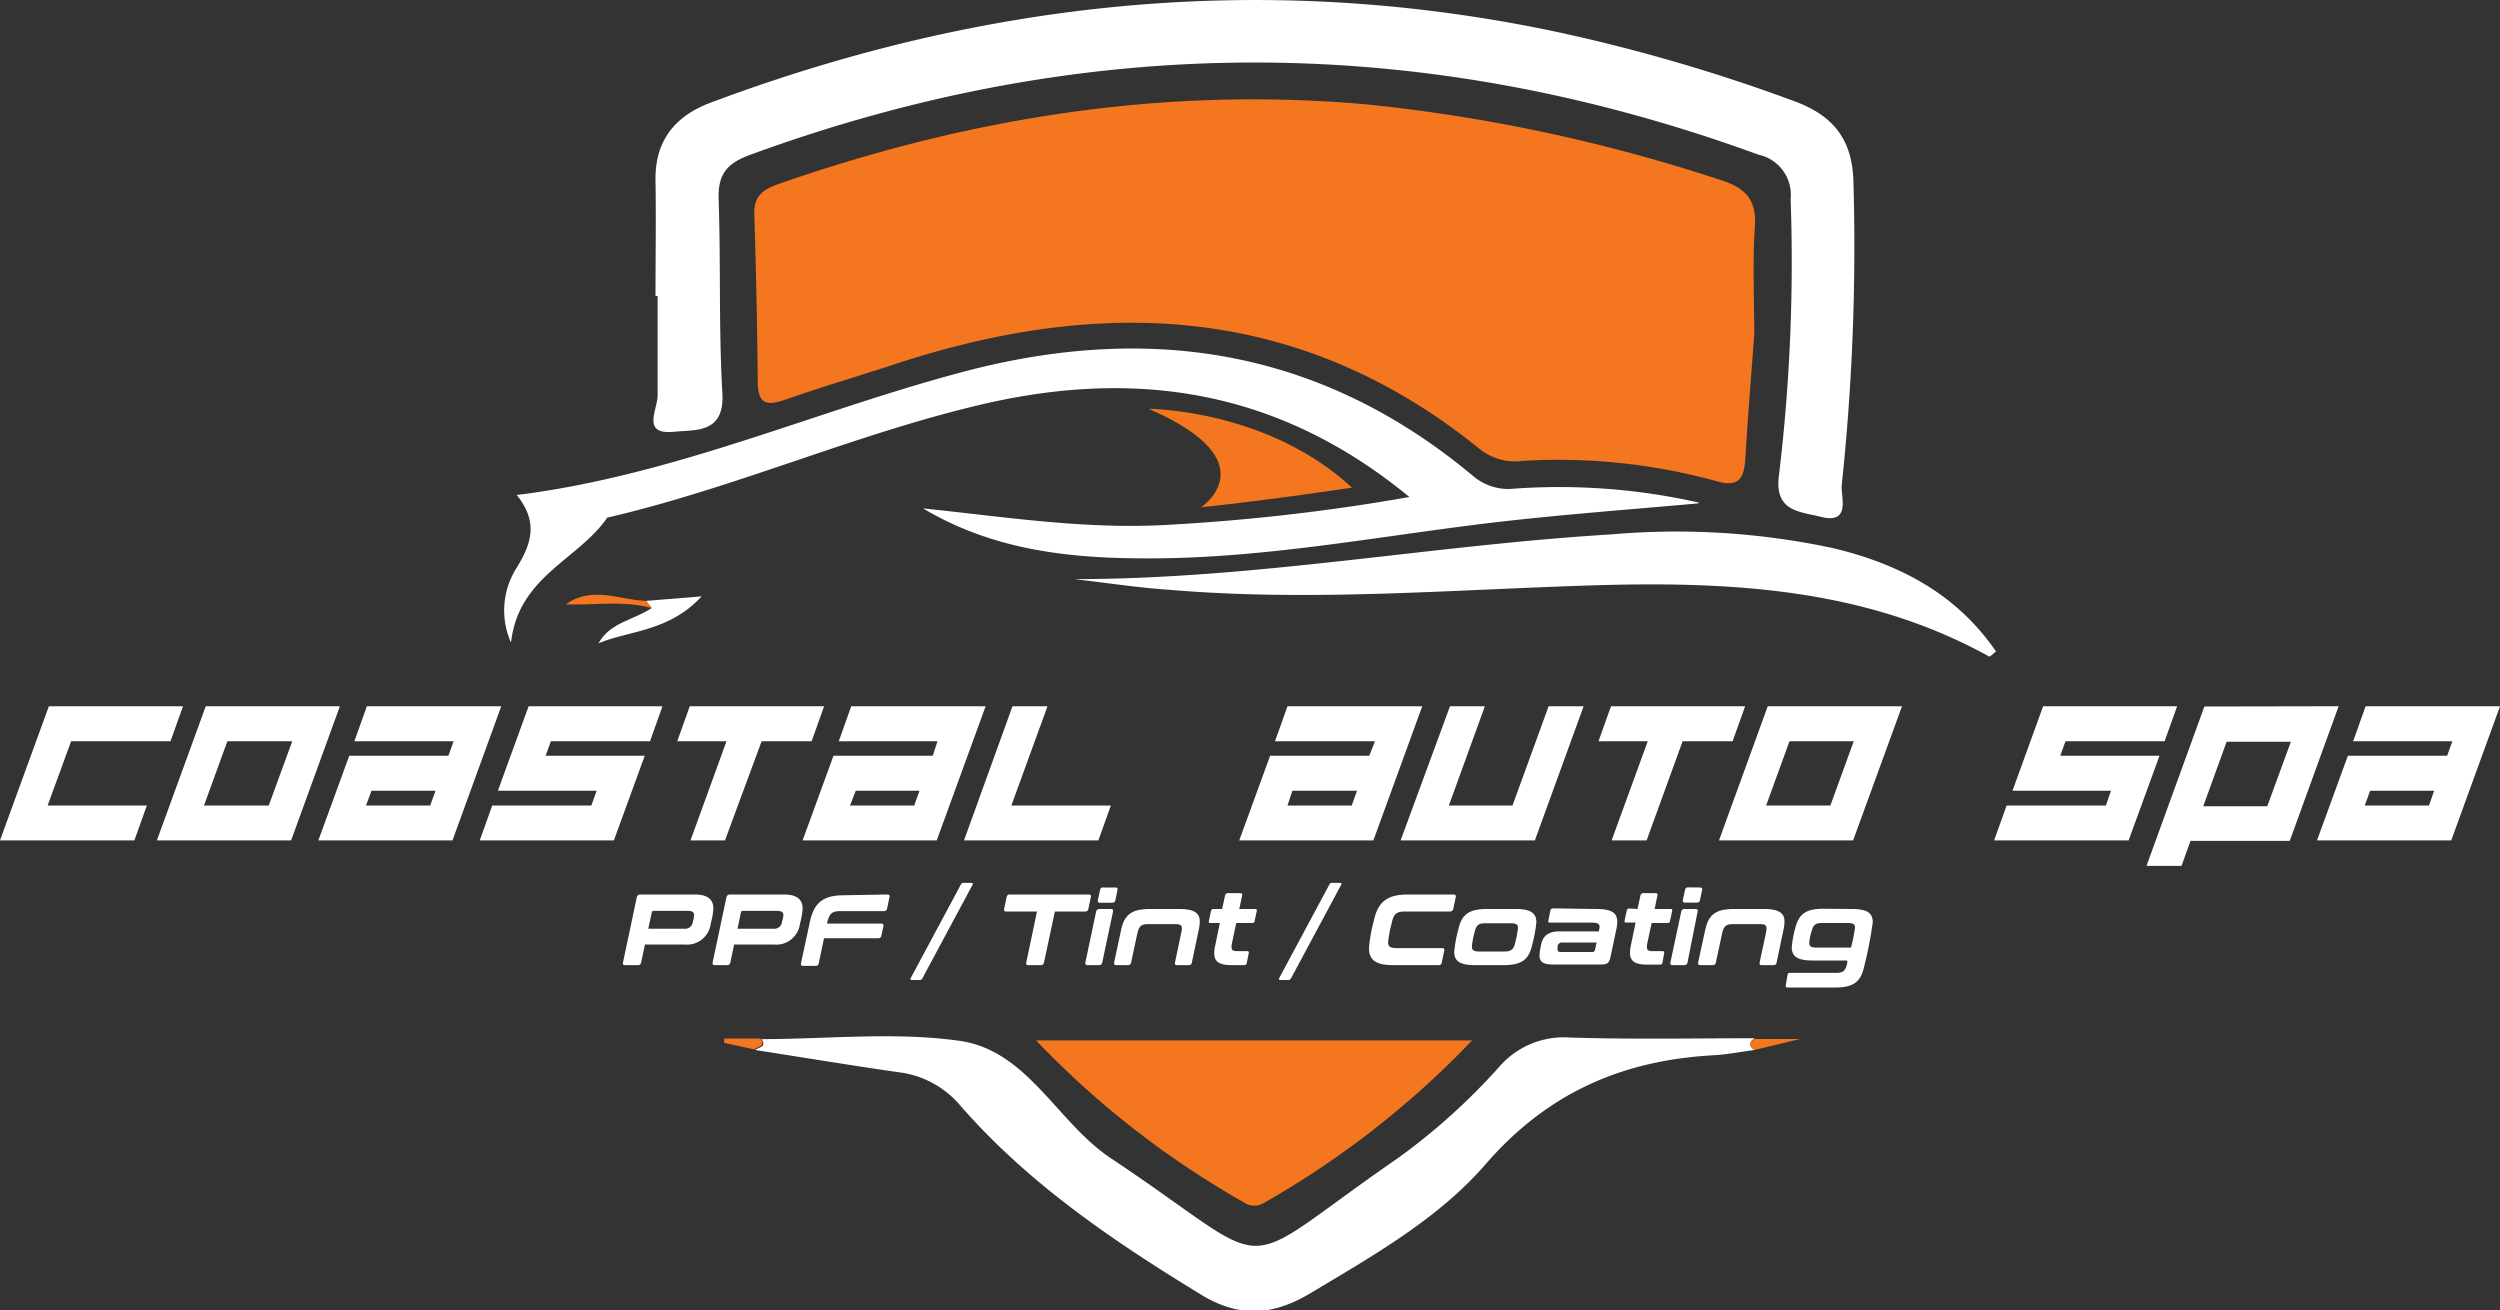 <svg xmlns="http://www.w3.org/2000/svg" viewBox="0 0 200 104.83"><rect x="0" y="0" width="200" height="104.83" fill="#333333" stroke="none"/><defs><style>.cls-1{fill:#fff;}.cls-2{fill:#f47720;}</style></defs><g id="Layer_2" data-name="Layer 2"><g id="Layer_1-2" data-name="Layer 1"><path class="cls-1" d="M14.64,56.5l-1,2.8H5.69L3.81,64.44h7.94l-1,2.79H0L3.91,56.5Z"></path><path class="cls-1" d="M27.19,56.5l-3.9,10.73H12.55L16.46,56.5Zm-9,2.8-1.87,5.14H21.5l1.88-5.14Z"></path><path class="cls-1" d="M40.1,56.5,36.2,67.23H25.47l2.47-6.77h7.93l.42-1.16H28.35l1-2.8ZM29.72,63.26l-.44,1.18h5.14l.42-1.18Z"></path><path class="cls-1" d="M53,56.5l-1,2.8H44.07l-.42,1.16h7.93l-2.47,6.77H38.38l1-2.79h7.93l.42-1.18H39.83l2.46-6.76Z"></path><path class="cls-1" d="M65.93,56.5l-1,2.8h-4L58,67.23H55.24l2.88-7.93H54.18l1-2.8Z"></path><path class="cls-1" d="M78.85,56.5,74.94,67.23H64.21l2.47-6.77h7.94L75,59.3H67.1l1-2.8ZM68.46,63.26,68,64.44h5.14l.42-1.18Z"></path><path class="cls-1" d="M88.87,64.44l-1,2.79H77.12L81,56.5h2.8l-2.89,7.94Z"></path><path class="cls-1" d="M113.78,56.5l-3.91,10.73H99.14l2.47-6.77h7.93L110,59.3H102l1-2.8Zm-10.39,6.76L103,64.44h5.14l.42-1.18Z"></path><path class="cls-1" d="M123.89,56.5h2.8l-3.9,10.73H112.05L116,56.5h2.79l-2.88,7.94H121Z"></path><path class="cls-1" d="M139.61,56.5l-1,2.8h-4l-2.88,7.93h-2.8l2.89-7.93h-3.94l1-2.8Z"></path><path class="cls-1" d="M152.16,56.5l-3.91,10.73H137.52l3.9-10.73Zm-9,2.8-1.87,5.14h5.14l1.87-5.14Z"></path><path class="cls-1" d="M174.17,56.5l-1,2.8h-7.93l-.42,1.16h7.94l-2.47,6.77H159.53l1-2.79h7.94l.41-1.18H161l2.45-6.76Z"></path><path class="cls-1" d="M187.09,56.5l-3.91,10.77h-7.94l-.72,2h-2.8l4.63-12.75Zm-10.83,8h5.12l1.89-5.16h-5.14Z"></path><path class="cls-1" d="M200,56.5l-3.9,10.73H185.36l2.47-6.77h7.94l.42-1.16h-7.94l1-2.8Zm-10.39,6.76-.43,1.18h5.14l.41-1.18Z"></path><path class="cls-1" d="M55.59,71.56c1,0,1.48.39,1.48,1.12a5.88,5.88,0,0,1-.21,1.2,1.91,1.91,0,0,1-2.11,1.68H51.6L51.29,77a.23.23,0,0,1-.25.21H50c-.14,0-.19-.07-.16-.21l1.1-5.2a.27.27,0,0,1,.3-.24ZM51.86,74.3h2.86a.63.63,0,0,0,.71-.57,2.49,2.49,0,0,0,.1-.52c0-.23-.15-.34-.51-.34H52.28a.12.12,0,0,0-.13.1Z"></path><path class="cls-1" d="M62.73,71.56c1,0,1.48.39,1.48,1.12a5.88,5.88,0,0,1-.21,1.2,1.91,1.91,0,0,1-2.12,1.68H58.73L58.43,77a.25.25,0,0,1-.25.21h-1c-.14,0-.2-.07-.17-.21l1.1-5.2a.28.28,0,0,1,.3-.24ZM59,74.3h2.86a.62.62,0,0,0,.7-.57,2.22,2.22,0,0,0,.11-.52c0-.23-.16-.34-.51-.34H59.41a.13.13,0,0,0-.13.1Z"></path><path class="cls-1" d="M71,71.56c.14,0,.19.07.16.21l-.19.9a.24.24,0,0,1-.25.22H67.24c-.69,0-.91.19-1.08,1H70.5c.14,0,.2.07.17.21l-.16.75a.24.24,0,0,1-.25.21H65.92l-.42,2a.23.23,0,0,1-.25.21h-1c-.14,0-.2-.07-.17-.21l.71-3.31c.33-1.55,1.08-2.13,2.74-2.13Z"></path><path class="cls-1" d="M77.72,70.63c.11,0,.13.06.08.16l-4,7.46c-.06.11-.1.15-.21.15h-.66c-.11,0-.13-.06-.07-.16l4-7.46c.06-.11.1-.15.21-.15Z"></path><path class="cls-1" d="M87.1,71.56c.14,0,.2.07.17.21l-.2.94a.24.24,0,0,1-.26.21H84.39L83.52,77a.23.23,0,0,1-.25.21h-1c-.15,0-.21-.07-.17-.21l.86-4.08H80.49c-.14,0-.19-.07-.16-.21l.2-.94a.23.23,0,0,1,.25-.21Z"></path><path class="cls-1" d="M88.88,72.72c.14,0,.18.07.16.21L88.18,77a.25.25,0,0,1-.26.21H87c-.14,0-.19-.07-.17-.21l.86-4.07a.26.26,0,0,1,.26-.21ZM89.23,71c.15,0,.2.08.17.21l-.17.8a.24.24,0,0,1-.26.21H88c-.15,0-.2-.07-.17-.21l.17-.8A.24.24,0,0,1,88.3,71Z"></path><path class="cls-1" d="M94.33,72.72c1.19,0,1.65.31,1.65,1a2.85,2.85,0,0,1-.07.61L95.35,77a.23.23,0,0,1-.25.21h-.94c-.14,0-.19-.07-.16-.21l.48-2.29a2.41,2.41,0,0,0,.07-.44c0-.26-.14-.34-.55-.34H91.86c-.57,0-.75.17-.88.78L90.49,77a.23.23,0,0,1-.25.21H89.3c-.14,0-.2-.07-.17-.21l.56-2.62c.26-1.19.83-1.66,2.3-1.66Z"></path><path class="cls-1" d="M97.77,72.72,98,71.66a.24.24,0,0,1,.26-.21h.94c.14,0,.2.07.17.21l-.23,1.06h1.27c.12,0,.16.06.13.17l-.17.78c0,.12-.08.17-.2.17H98.9l-.37,1.74a1.11,1.11,0,0,0,0,.23c0,.21.13.28.45.28h.79c.12,0,.16.06.13.17l-.16.78a.19.19,0,0,1-.21.17h-1c-1,0-1.39-.28-1.39-.95a3.11,3.11,0,0,1,.09-.68l.36-1.74h-.74c-.12,0-.16,0-.14-.17l.17-.78a.19.19,0,0,1,.2-.17Z"></path><path class="cls-1" d="M107.22,70.63c.1,0,.13.06.07.16l-4,7.46c-.06.11-.1.15-.21.15h-.66c-.11,0-.13-.06-.08-.16l4-7.46c.05-.11.09-.15.21-.15Z"></path><path class="cls-1" d="M116.29,71.56c.13,0,.2.07.17.21l-.2.94a.25.25,0,0,1-.26.21h-3.59c-.69,0-.92.19-1.07.92a9,9,0,0,0-.29,1.54c0,.37.2.47.73.47h3.59c.15,0,.21.07.17.21l-.2.94a.23.23,0,0,1-.25.21h-3.65c-1.34,0-1.92-.39-1.92-1.36a11.66,11.66,0,0,1,.38-2.16c.32-1.55,1.08-2.13,2.74-2.13Z"></path><path class="cls-1" d="M121.24,72.72c1.2,0,1.67.31,1.67,1.07a11.26,11.26,0,0,1-.33,1.77c-.25,1.18-.82,1.65-2.29,1.65H118c-1.2,0-1.66-.31-1.66-1.06a10.05,10.05,0,0,1,.32-1.77c.25-1.19.82-1.66,2.29-1.66Zm-3.49,3c0,.31.17.4.6.4h2c.57,0,.76-.18.89-.79a9,9,0,0,0,.2-1.09c0-.3-.17-.38-.61-.38h-2c-.58,0-.75.17-.88.78A7,7,0,0,0,117.75,75.7Z"></path><path class="cls-1" d="M127.73,72.72c1.18,0,1.65.31,1.65,1a2.85,2.85,0,0,1-.07.61l-.46,2.18c-.11.53-.27.65-.74.65h-3.88c-.78,0-1.07-.22-1.07-.72a5.12,5.12,0,0,1,.13-.86c.13-.68.53-1.07,1.5-1.07h3.11a2.12,2.12,0,0,0,.07-.35c0-.25-.16-.35-.63-.35H124c-.12,0-.16-.06-.13-.17l.16-.8a.21.21,0,0,1,.22-.17Zm-.12,3.22.12-.54H125a.35.35,0,0,0-.39.3,1.28,1.28,0,0,0,0,.28c0,.13.07.18.26.18h2.52C127.51,76.16,127.58,76.1,127.61,75.94Z"></path><path class="cls-1" d="M131,72.72l.23-1.06a.24.24,0,0,1,.26-.21h.94c.14,0,.2.07.16.21l-.22,1.06h1.28c.11,0,.15.06.12.17l-.17.78c0,.12-.08.17-.2.17h-1.27l-.37,1.74a1.11,1.11,0,0,0,0,.23c0,.21.13.28.44.28h.8c.12,0,.16.06.13.17L133,77a.19.19,0,0,1-.21.17h-1c-1,0-1.39-.28-1.39-.95a3.11,3.11,0,0,1,.09-.68l.36-1.74h-.74c-.12,0-.16,0-.14-.17l.17-.78a.19.19,0,0,1,.2-.17Z"></path><path class="cls-1" d="M135.65,72.72c.14,0,.19.07.16.21L135,77a.24.24,0,0,1-.26.21h-.94c-.13,0-.19-.07-.17-.21l.87-4.07a.24.24,0,0,1,.26-.21ZM136,71c.14,0,.2.08.17.21L136,72a.24.24,0,0,1-.26.21h-.94c-.14,0-.2-.07-.17-.21l.17-.8a.24.24,0,0,1,.26-.21Z"></path><path class="cls-1" d="M141.1,72.72c1.19,0,1.66.31,1.66,1a3.68,3.68,0,0,1-.07.61L142.13,77a.23.23,0,0,1-.25.21h-.95c-.13,0-.19-.07-.16-.21l.49-2.29a2.24,2.24,0,0,0,.06-.44c0-.26-.14-.34-.55-.34h-2.13c-.57,0-.75.17-.88.78L137.27,77a.24.24,0,0,1-.25.21h-1c-.14,0-.19-.07-.17-.21l.57-2.62c.26-1.19.82-1.66,2.29-1.66Z"></path><path class="cls-1" d="M148.16,72.72c1.19,0,1.66.31,1.66,1.06a31,31,0,0,1-.69,3.55c-.26,1.2-.84,1.67-2.3,1.67H143c-.12,0-.16-.06-.14-.17L143,78a.19.19,0,0,1,.2-.17h3.69c.57,0,.75-.17.89-.78l0-.21H145c-1.19,0-1.66-.31-1.66-1.07a9,9,0,0,1,.25-1.41c.29-1.21.82-1.66,2.29-1.66Zm-3.42,2.72c0,.26.15.37.62.37h2.72a13.8,13.8,0,0,0,.32-1.59c0-.29-.15-.38-.61-.38h-2c-.59,0-.72.17-.85.62A3.94,3.94,0,0,0,144.74,75.44Z"></path><path class="cls-2" d="M140.34,26.75c-.24,3.3-.52,6.59-.71,9.89-.1,1.64-.51,2.4-2.4,1.83a47.55,47.55,0,0,0-15.39-1.6,4.55,4.55,0,0,1-3.38-.88C104.35,24.51,88.64,23.62,72,29c-3,1-6.1,1.89-9.11,2.95-1.46.51-2.25.48-2.27-1.36q-.06-6.76-.28-13.54c0-1.62,1-2,2.17-2.41,15.18-5.27,30.74-7.72,46.81-6.29a133.17,133.17,0,0,1,28.35,6.06c2,.64,2.86,1.57,2.72,3.73C140.2,21,140.34,23.88,140.34,26.75Z"></path><path class="cls-1" d="M52.44,23.68c0-3.08.05-6.16,0-9.25s1.47-5.11,4.39-6.21C78.75,0,101.19-2.33,124.25,2.49a138.93,138.93,0,0,1,19.28,5.6c3.22,1.18,4.71,3.16,4.75,6.64a180.62,180.62,0,0,1-.94,24.06c-.11.86.81,3.2-1.7,2.55-1.65-.42-3.72-.4-3.32-3.35a142.72,142.72,0,0,0,.93-22.08,3.27,3.27,0,0,0-2.56-3.53Q100.31-2.38,60,12.39c-1.84.67-2.58,1.56-2.51,3.55.18,5.16,0,10.35.3,15.51.19,3.24-2.14,2.92-3.86,3.09-2.67.27-1.3-1.78-1.32-2.94,0-2.64,0-5.28,0-7.92Z"></path><path class="cls-1" d="M135.87,40.27c-4.91.44-9.81.81-14.71,1.34-9.8,1.06-19.5,3.09-29.43,3.06-6.22,0-12.28-.66-17.89-4,6.37.66,12.71,1.66,19.15,1.34a161.9,161.9,0,0,0,19.76-2.25c-10.23-8.42-21.38-10.24-33.54-7.56C68.77,34.55,59,39,48.58,41.41c-2.3,3.37-7.11,4.69-7.7,10a6.34,6.34,0,0,1,.46-6c1.23-2,1.7-3.69,0-5.81,12.78-1.59,24.21-6.88,36.27-10,14.86-3.79,28.35-1.46,40.25,8.49a4.34,4.34,0,0,0,3.3,1,50.84,50.84,0,0,1,14.76,1.12Z"></path><path class="cls-1" d="M140.35,84c-1.08.14-2.17.36-3.26.42-7.3.4-13.3,3-18.26,8.74-3.81,4.38-9,7.3-14,10.3-3,1.79-5.7,2-8.83.06-7-4.28-13.75-8.85-19.18-15.08a7.67,7.67,0,0,0-5-2.67c-3.81-.55-7.61-1.18-11.4-1.77.26-.23.95-.24.5-.87,5.27,0,10.63-.59,15.8.13,5.5.76,7.83,6.53,12.15,9.4,13.91,9.26,9.28,9.42,22.95,0a50.47,50.47,0,0,0,8.07-7.26A6.83,6.83,0,0,1,125.55,83c4.94.16,9.89.06,14.83.06C139.93,83.36,139.9,83.65,140.35,84Z"></path><path class="cls-2" d="M82.88,83.23h34.89a72.59,72.59,0,0,1-16.65,13,1.43,1.43,0,0,1-1.54,0A72.17,72.17,0,0,1,82.88,83.23Z"></path><path class="cls-1" d="M85.94,46.33c14.47,0,28.65-2.72,43-3.58a59.72,59.72,0,0,1,17.74,1.11c5.26,1.26,9.84,3.64,13,8.26-.27.21-.49.44-.55.4-9.72-5.38-20.32-6-31.08-5.71-11.55.33-23.1,1.36-34.67.36C90.89,47,88.42,46.61,85.94,46.33Z"></path><path class="cls-1" d="M51.68,48.07l4.45-.36c-2.61,2.82-5.68,2.7-8.25,3.75.95-1.7,2.86-1.86,4.25-2.82Z"></path><path class="cls-2" d="M51.68,48.07l.45.57c-2.26-.62-4.56-.21-6.86-.29C47.36,46.84,49.54,48,51.68,48.07Z"></path><path class="cls-2" d="M60.84,83.08c.45.63-.24.64-.5.87l-2.41-.52,0-.35Z"></path><path class="cls-2" d="M140.35,84c-.45-.3-.42-.59,0-.88H144Z"></path><path class="cls-2" d="M91.9,32.71s9.44,0,16.26,6.3c0,0-6.56,1-12.07,1.57C96.09,40.58,101.6,36.91,91.9,32.71Z"></path></g></g></svg>